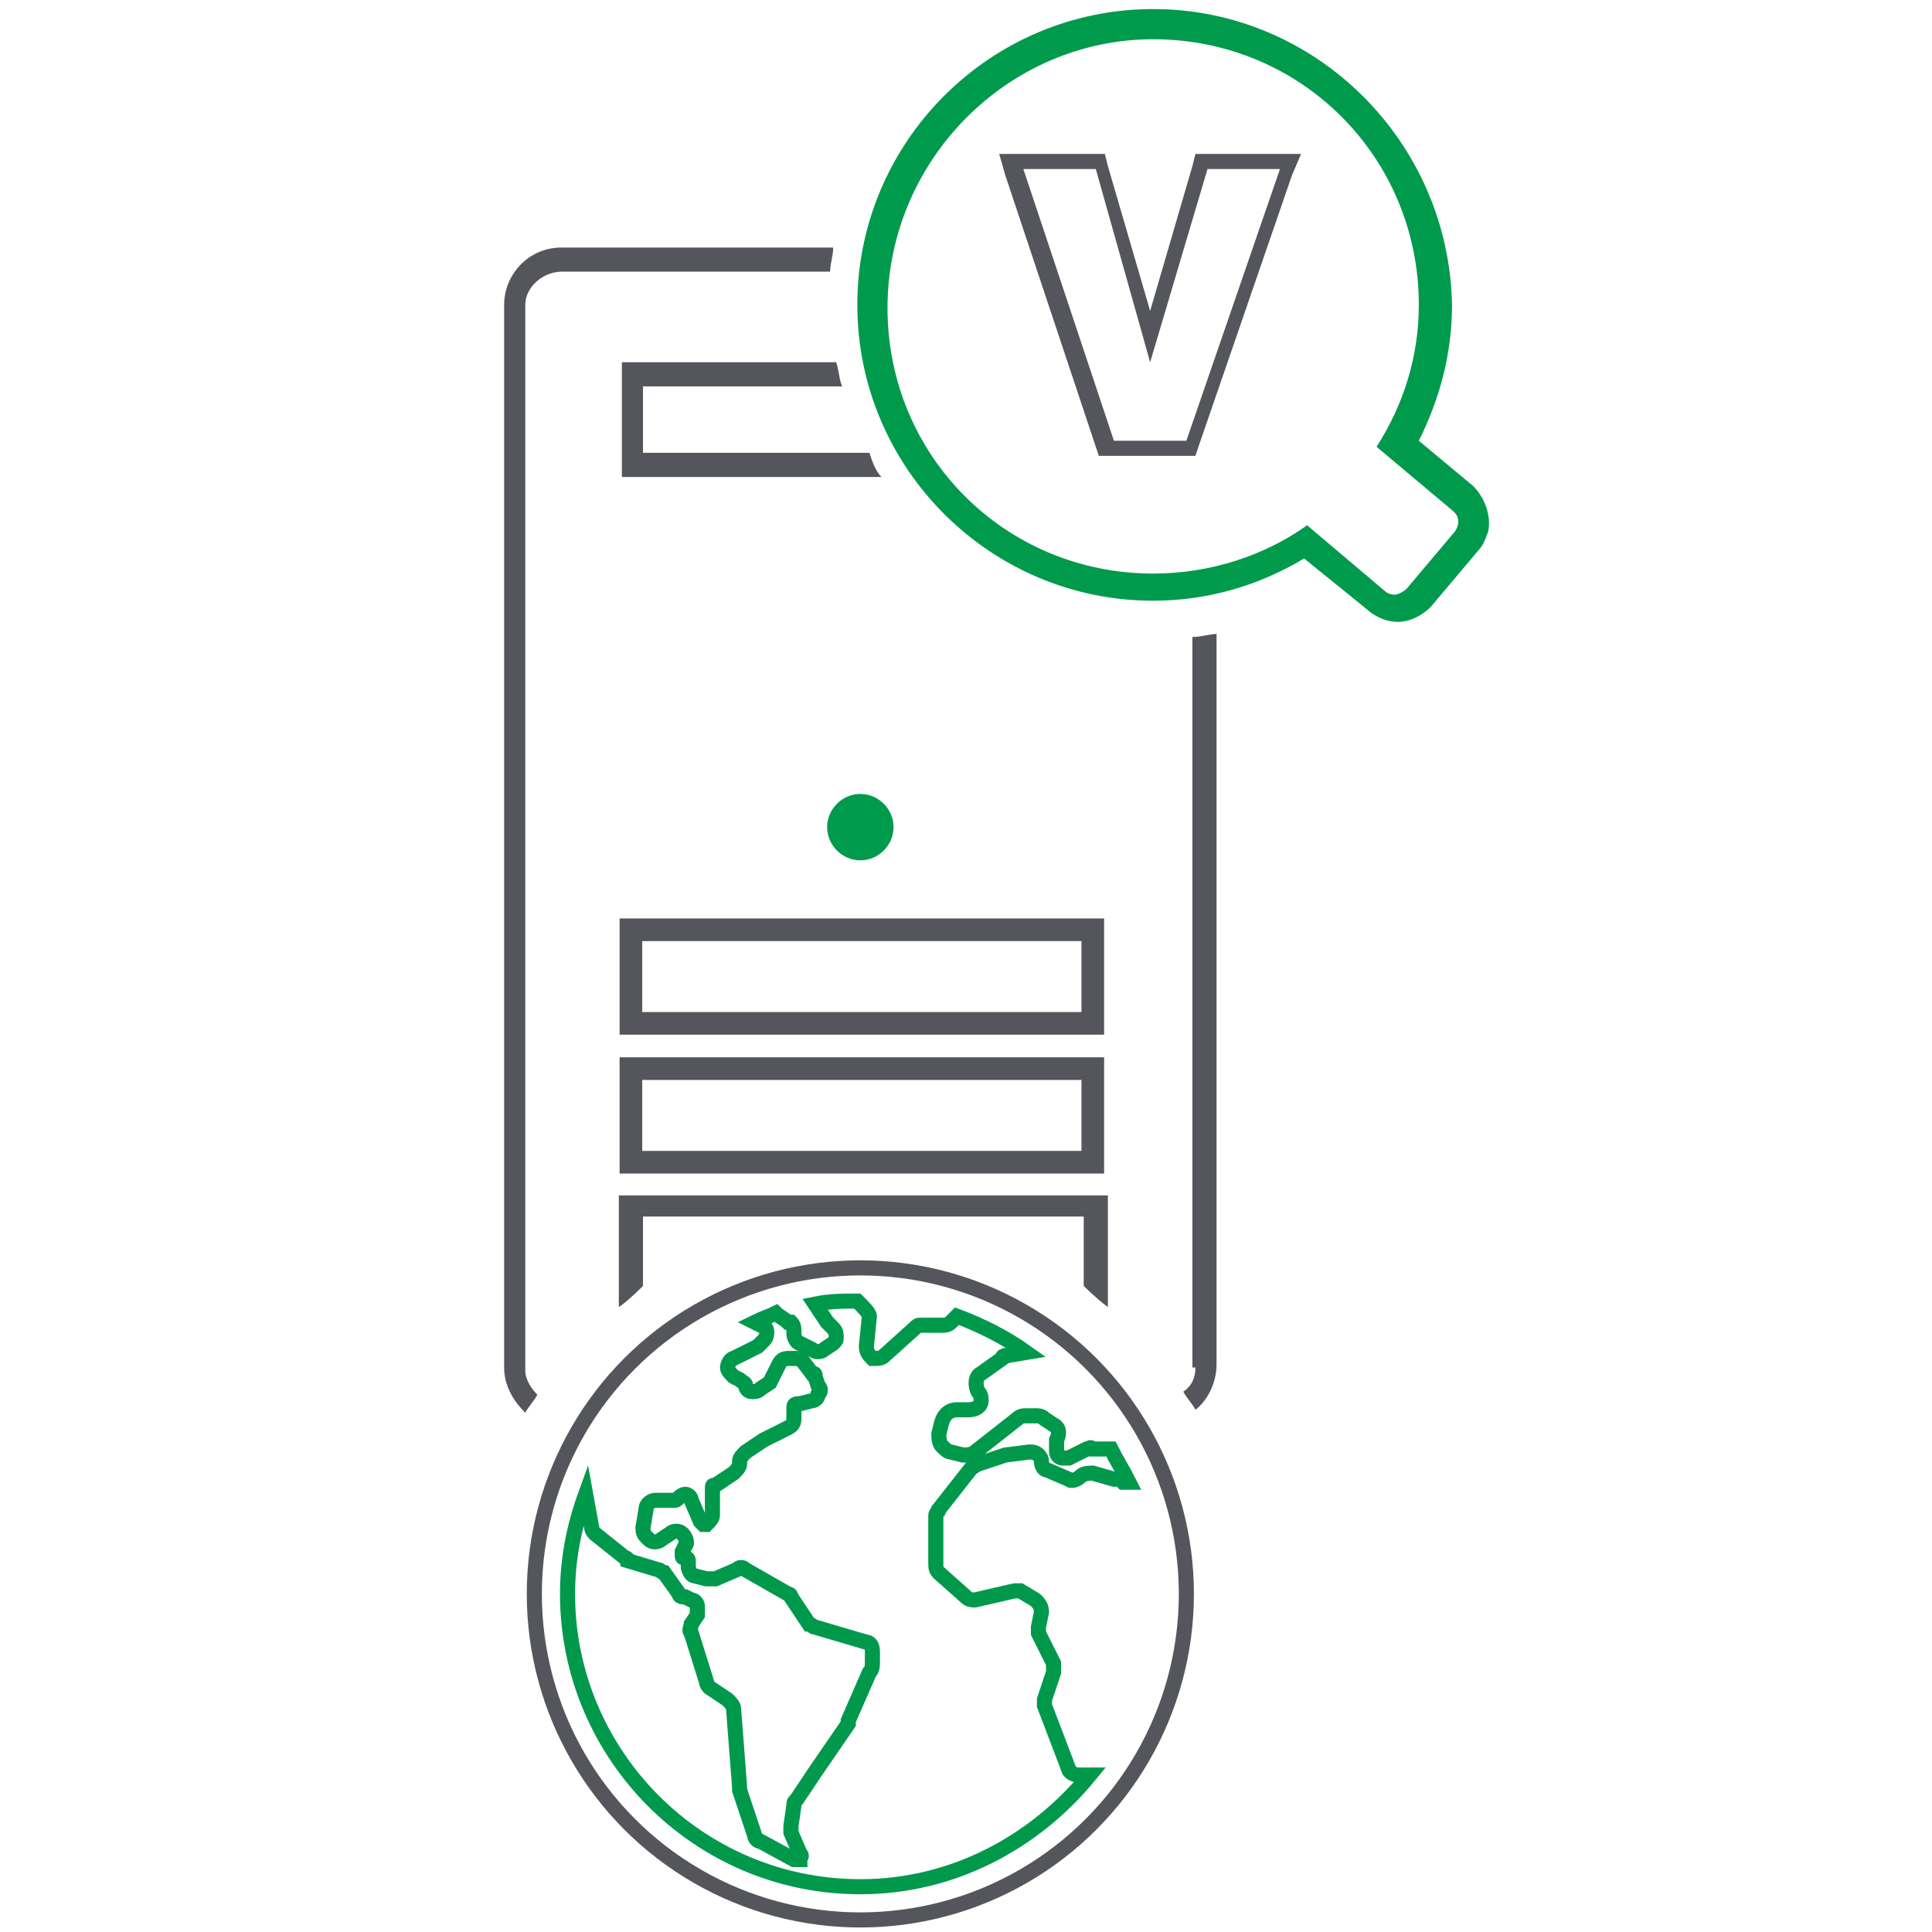 <?xml version="1.0" encoding="utf-8"?>
<!-- Generator: Adobe Illustrator 22.1.0, SVG Export Plug-In . SVG Version: 6.00 Build 0)  -->
<svg version="1.1" id="Layer_1" xmlns="http://www.w3.org/2000/svg" xmlns:xlink="http://www.w3.org/1999/xlink" x="0px" y="0px"
	 viewBox="0 0 64 64" style="enable-background:new 0 0 64 64;" xml:space="preserve">
<path style="fill:#009A4D;" d="M27.4,27.4c0-0.6,0.5-1.1,1.1-1.1c0.6,0,1.1,0.5,1.1,1.1c0,0.6-0.5,1.1-1.1,1.1
	C27.9,28.5,27.4,28,27.4,27.4z"/>
<rect x="20.9" y="35.4" style="fill:none;stroke:#55565C;stroke-width:0.75;stroke-miterlimit:10;" width="15.3" height="3.1"/>
<rect x="20.9" y="30.8" style="fill:none;stroke:#55565C;stroke-width:0.75;stroke-miterlimit:10;" width="15.3" height="3.1"/>
<g>
	<path style="fill:none;" d="M35.8,40.3H21.3v2.3h0.2c2-1.3,4.5-2.1,7.1-2.1c2.6,0,5,0.8,7.1,2.1h0.2V40.3z"/>
	<path style="fill:#55565C;" d="M20.5,39.6v3.7c0.3-0.2,0.8-0.7,0.8-0.7v-2.3h14.6v2.3c0,0,0.4,0.4,0.8,0.7v-3.7H20.5z"/>
</g>
<g>
	<path style="fill:none;stroke:#00994C;stroke-width:0.5;stroke-miterlimit:10;" d="M37.1,49c-0.1,0-0.1,0-0.2,0l-0.7-0.2
		c-0.1,0-0.3,0-0.4,0.1l0,0c-0.1,0.1-0.3,0.2-0.4,0.1l-0.7-0.3c-0.1,0-0.2-0.1-0.2-0.3c0-0.1-0.1-0.2-0.1-0.2
		c-0.1-0.1-0.2-0.1-0.3-0.1l-0.8,0.1c0,0,0,0,0,0l-0.9,0.3c-0.1,0-0.1,0.1-0.2,0.1l-1.1,1.4c0,0.1-0.1,0.1-0.1,0.2v1.6
		c0,0.1,0,0.2,0.1,0.3l0.9,0.8c0.1,0.1,0.2,0.1,0.3,0.1l1.3-0.3c0.1,0,0.2,0,0.2,0l0.5,0.3c0.1,0.1,0.2,0.2,0.2,0.4l-0.1,0.5
		c0,0.1,0,0.1,0,0.2l0.5,1c0,0.1,0,0.2,0,0.3l-0.3,0.9c0,0.1,0,0.2,0,0.2l0.8,2.1c0,0.1,0.2,0.2,0.3,0.2l0.4,0
		c-1.8,2.2-4.5,3.7-7.6,3.7c-5.4,0-9.7-4.4-9.7-9.7c0-1.1,0.2-2.2,0.6-3.3l0.2,1.1c0,0.1,0.1,0.2,0.1,0.2l1,0.8c0,0,0.1,0,0.1,0.1
		l1,0.3c0.1,0,0.1,0.1,0.2,0.1l0.5,0.7c0,0.1,0.1,0.1,0.2,0.1l0.2,0.1c0.1,0,0.2,0.1,0.2,0.2c0,0.1,0,0.2,0,0.3l-0.2,0.3
		c0,0.1-0.1,0.2,0,0.3l0.5,1.6c0,0.1,0.1,0.2,0.1,0.2l0.6,0.4c0.1,0.1,0.2,0.2,0.2,0.3l0.2,2.6c0,0,0,0.1,0,0.1l0.5,1.5
		c0,0.1,0.1,0.2,0.2,0.2l1.1,0.6c0.1,0,0.2,0,0.2,0l0,0c0-0.1,0.1-0.1,0-0.2l-0.3-0.7c0-0.1,0-0.1,0-0.2l0.1-0.7
		c0-0.1,0-0.1,0.1-0.2l0.6-0.9l0,0l1.1-1.6c0,0,0,0,0-0.1l0.7-1.6c0.1-0.1,0.1-0.2,0.1-0.4v-0.3c0-0.2-0.1-0.3-0.2-0.3L27,53.9
		c-0.1,0-0.1-0.1-0.2-0.1l-0.6-0.9c0-0.1-0.1-0.1-0.1-0.1L24.7,52c-0.1-0.1-0.2-0.1-0.3,0l-0.7,0.3c-0.1,0-0.2,0-0.3,0L23,52.2
		c-0.1,0-0.2-0.2-0.2-0.3l0-0.2c0-0.1-0.1-0.1-0.1-0.1c-0.1,0-0.1,0-0.1-0.1c0,0,0-0.1,0-0.1l0.1-0.2c0.1-0.1,0-0.3-0.1-0.4
		c-0.1-0.1-0.3-0.1-0.4,0L21.9,51c-0.1,0.1-0.3,0.1-0.4,0l-0.1-0.1c-0.1-0.1-0.1-0.2-0.1-0.3l0.1-0.6c0-0.2,0.2-0.3,0.3-0.3l0.6,0
		c0.1,0,0.1,0,0.2-0.1c0.1-0.1,0.2-0.1,0.2-0.1c0.1,0,0.2,0.1,0.2,0.2l0.3,0.7c0,0,0.1,0.1,0.1,0.1c0,0,0.1,0,0.1,0
		c0.1-0.1,0.2-0.2,0.2-0.3l0-0.9c0-0.1,0-0.1,0.1-0.1l0.6-0.4c0.1-0.1,0.2-0.2,0.2-0.3l0-0.1c0-0.1,0.1-0.2,0.2-0.3l0.6-0.4
		c0,0,0,0,0,0l0.8-0.4c0.2-0.1,0.2-0.2,0.2-0.4c0-0.1,0-0.2,0-0.3c0-0.1,0.1-0.1,0.2-0.1l0.4-0.1c0.1,0,0.2-0.1,0.2-0.2
		c0.1-0.1,0.1-0.2,0-0.3l-0.1-0.3c0-0.1,0-0.1-0.1-0.1l-0.3-0.4c0,0-0.1-0.1-0.2-0.1L26.2,45c-0.2,0-0.3,0-0.4,0.2l-0.3,0.6
		c0,0,0,0,0,0L25.2,46c-0.1,0.1-0.2,0.1-0.3,0.1c-0.1,0-0.2-0.1-0.2-0.2c0-0.1-0.1-0.1-0.2-0.2l-0.2-0.1c-0.1-0.1-0.2-0.2-0.2-0.3
		c0-0.1,0.1-0.3,0.2-0.3l0.8-0.4c0,0,0.1-0.1,0.1-0.1l0.1-0.1c0.1-0.1,0.1-0.2,0.1-0.3c0-0.1-0.1-0.2-0.2-0.2l-0.2-0.1
		c0.2-0.1,0.5-0.2,0.7-0.3c0.1,0.1,0.3,0.2,0.4,0.3l0.1,0c0.1,0.1,0.1,0.2,0.1,0.3v0.1c0,0.1,0.1,0.3,0.2,0.3l0.4,0.2
		c0.1,0.1,0.3,0.1,0.4,0l0.3-0.2c0.1-0.1,0.1-0.1,0.1-0.2c0-0.1,0-0.2-0.1-0.3l-0.2-0.2c0,0,0,0,0,0l-0.4-0.6
		c0.5-0.1,0.9-0.1,1.4-0.1c0.2,0.2,0.4,0.4,0.4,0.5l-0.1,1c0,0.2,0.1,0.3,0.2,0.4L29,45c0.1,0,0.2,0,0.3-0.1l1-0.9
		c0.1-0.1,0.1-0.1,0.2-0.1h0.7c0.1,0,0.2,0,0.3-0.1l0.1-0.1c0,0,0.1-0.1,0.1-0.1c0.8,0.3,1.6,0.7,2.3,1.2l-0.6,0.1
		c-0.1,0-0.2,0-0.2,0.1l-0.7,0.5c-0.2,0.1-0.2,0.4-0.1,0.6c0.1,0.1,0.1,0.2,0.1,0.3c0,0.2-0.2,0.3-0.4,0.3l-0.4,0
		c-0.2,0-0.4,0.1-0.5,0.4l-0.1,0.4c0,0.1,0,0.3,0.1,0.4c0.1,0.1,0.2,0.2,0.3,0.2l0.4,0.1c0.1,0,0.3,0,0.4-0.1l1.4-1.1
		c0.1-0.1,0.2-0.1,0.3-0.1l0.3,0c0.1,0,0.2,0,0.3,0.1l0.3,0.2c0.2,0.1,0.2,0.3,0.1,0.5l0,0.1c0,0.1,0,0.2,0,0.3
		c0,0.1,0.1,0.2,0.2,0.2c0.1,0,0.2,0,0.2,0l0.6-0.3c0.1,0,0.1-0.1,0.2,0c0.2,0,0.4,0,0.4,0c0,0,0.1,0,0.2,0c0.2,0.4,0.4,0.7,0.6,1.1
		c-0.1,0-0.1,0-0.2,0L37.1,49z"/>
	<circle style="fill:none;stroke:#55565C;stroke-width:0.5;stroke-miterlimit:10;" cx="28.5" cy="52.8" r="10.8"/>
</g>
<path style="fill:#009A4D;" d="M38.2,1.3c4.9,0,8.8,3.9,8.8,8.8c0,1.7-0.5,3.3-1.4,4.7l2.5,2.1c0.4,0.3,0.1,0.7,0.1,0.7l-1.6,1.9
	c-0.1,0.1-0.3,0.2-0.4,0.2c-0.2,0-0.3-0.1-0.3-0.1l-2.6-2.2c-1.4,1-3.2,1.6-5.1,1.6c-4.9,0-8.8-3.9-8.8-8.8
	C29.4,5.3,33.4,1.3,38.2,1.3 M38.2,0.3c-5.4,0-9.8,4.4-9.8,9.8c0,5.4,4.4,9.8,9.8,9.8c1.8,0,3.5-0.5,5-1.4l2.1,1.7
	c0.1,0.1,0.5,0.4,1,0.4c0.4,0,0.8-0.2,1.1-0.5l1.6-1.9c0.1-0.1,0.2-0.3,0.3-0.6c0.1-0.5-0.1-1.1-0.5-1.5l-1.8-1.5
	c0.7-1.4,1.1-2.9,1.1-4.5C48,4.7,43.6,0.3,38.2,0.3L38.2,0.3z"/>
<g>
	<path style="fill:#54565B;" d="M42.4,5.6l-3.1,9h-2.4l-3-9h2.4l1.8,6.4h0L40,5.6H42.4 M43.1,5.1h-0.7H40h-0.4l-0.1,0.4l-1.4,4.8
		l-1.4-4.8l-0.1-0.4h-0.4h-2.4h-0.7l0.2,0.7l3,9l0.1,0.3h0.4h2.4h0.4l0.1-0.3l3.1-9L43.1,5.1L43.1,5.1z"/>
</g>
<g>
	<path style="fill:none;" d="M21.3,15.1h7.4c-0.4-0.7-0.7-1.5-0.9-2.3h-6.6V15.1z"/>
	<path style="fill:#55565C;" d="M21.3,15.1v-2.3h6.6c-0.1-0.2-0.1-0.5-0.2-0.8h-7.1v3.8h8.6c-0.2-0.2-0.3-0.5-0.4-0.8H21.3z"/>
	<path style="fill:#55565C;" d="M18.6,8.2c-1.1,0-1.9,0.9-1.9,1.9v35.2c0,0.6,0.3,1.1,0.7,1.5c0.1-0.2,0.3-0.4,0.4-0.6
		c-0.2-0.2-0.4-0.5-0.4-0.8V10.1C17.4,9.5,18,9,18.6,9h8.9c0-0.3,0.1-0.5,0.1-0.8H18.6z"/>
	<path style="fill:#55565C;" d="M39.6,45.3c0,0.3-0.1,0.6-0.4,0.8c0.1,0.2,0.3,0.4,0.4,0.6c0.4-0.3,0.7-0.9,0.7-1.5V21
		c-0.2,0-0.5,0.1-0.8,0.1V45.3z"/>
</g>
</svg>
